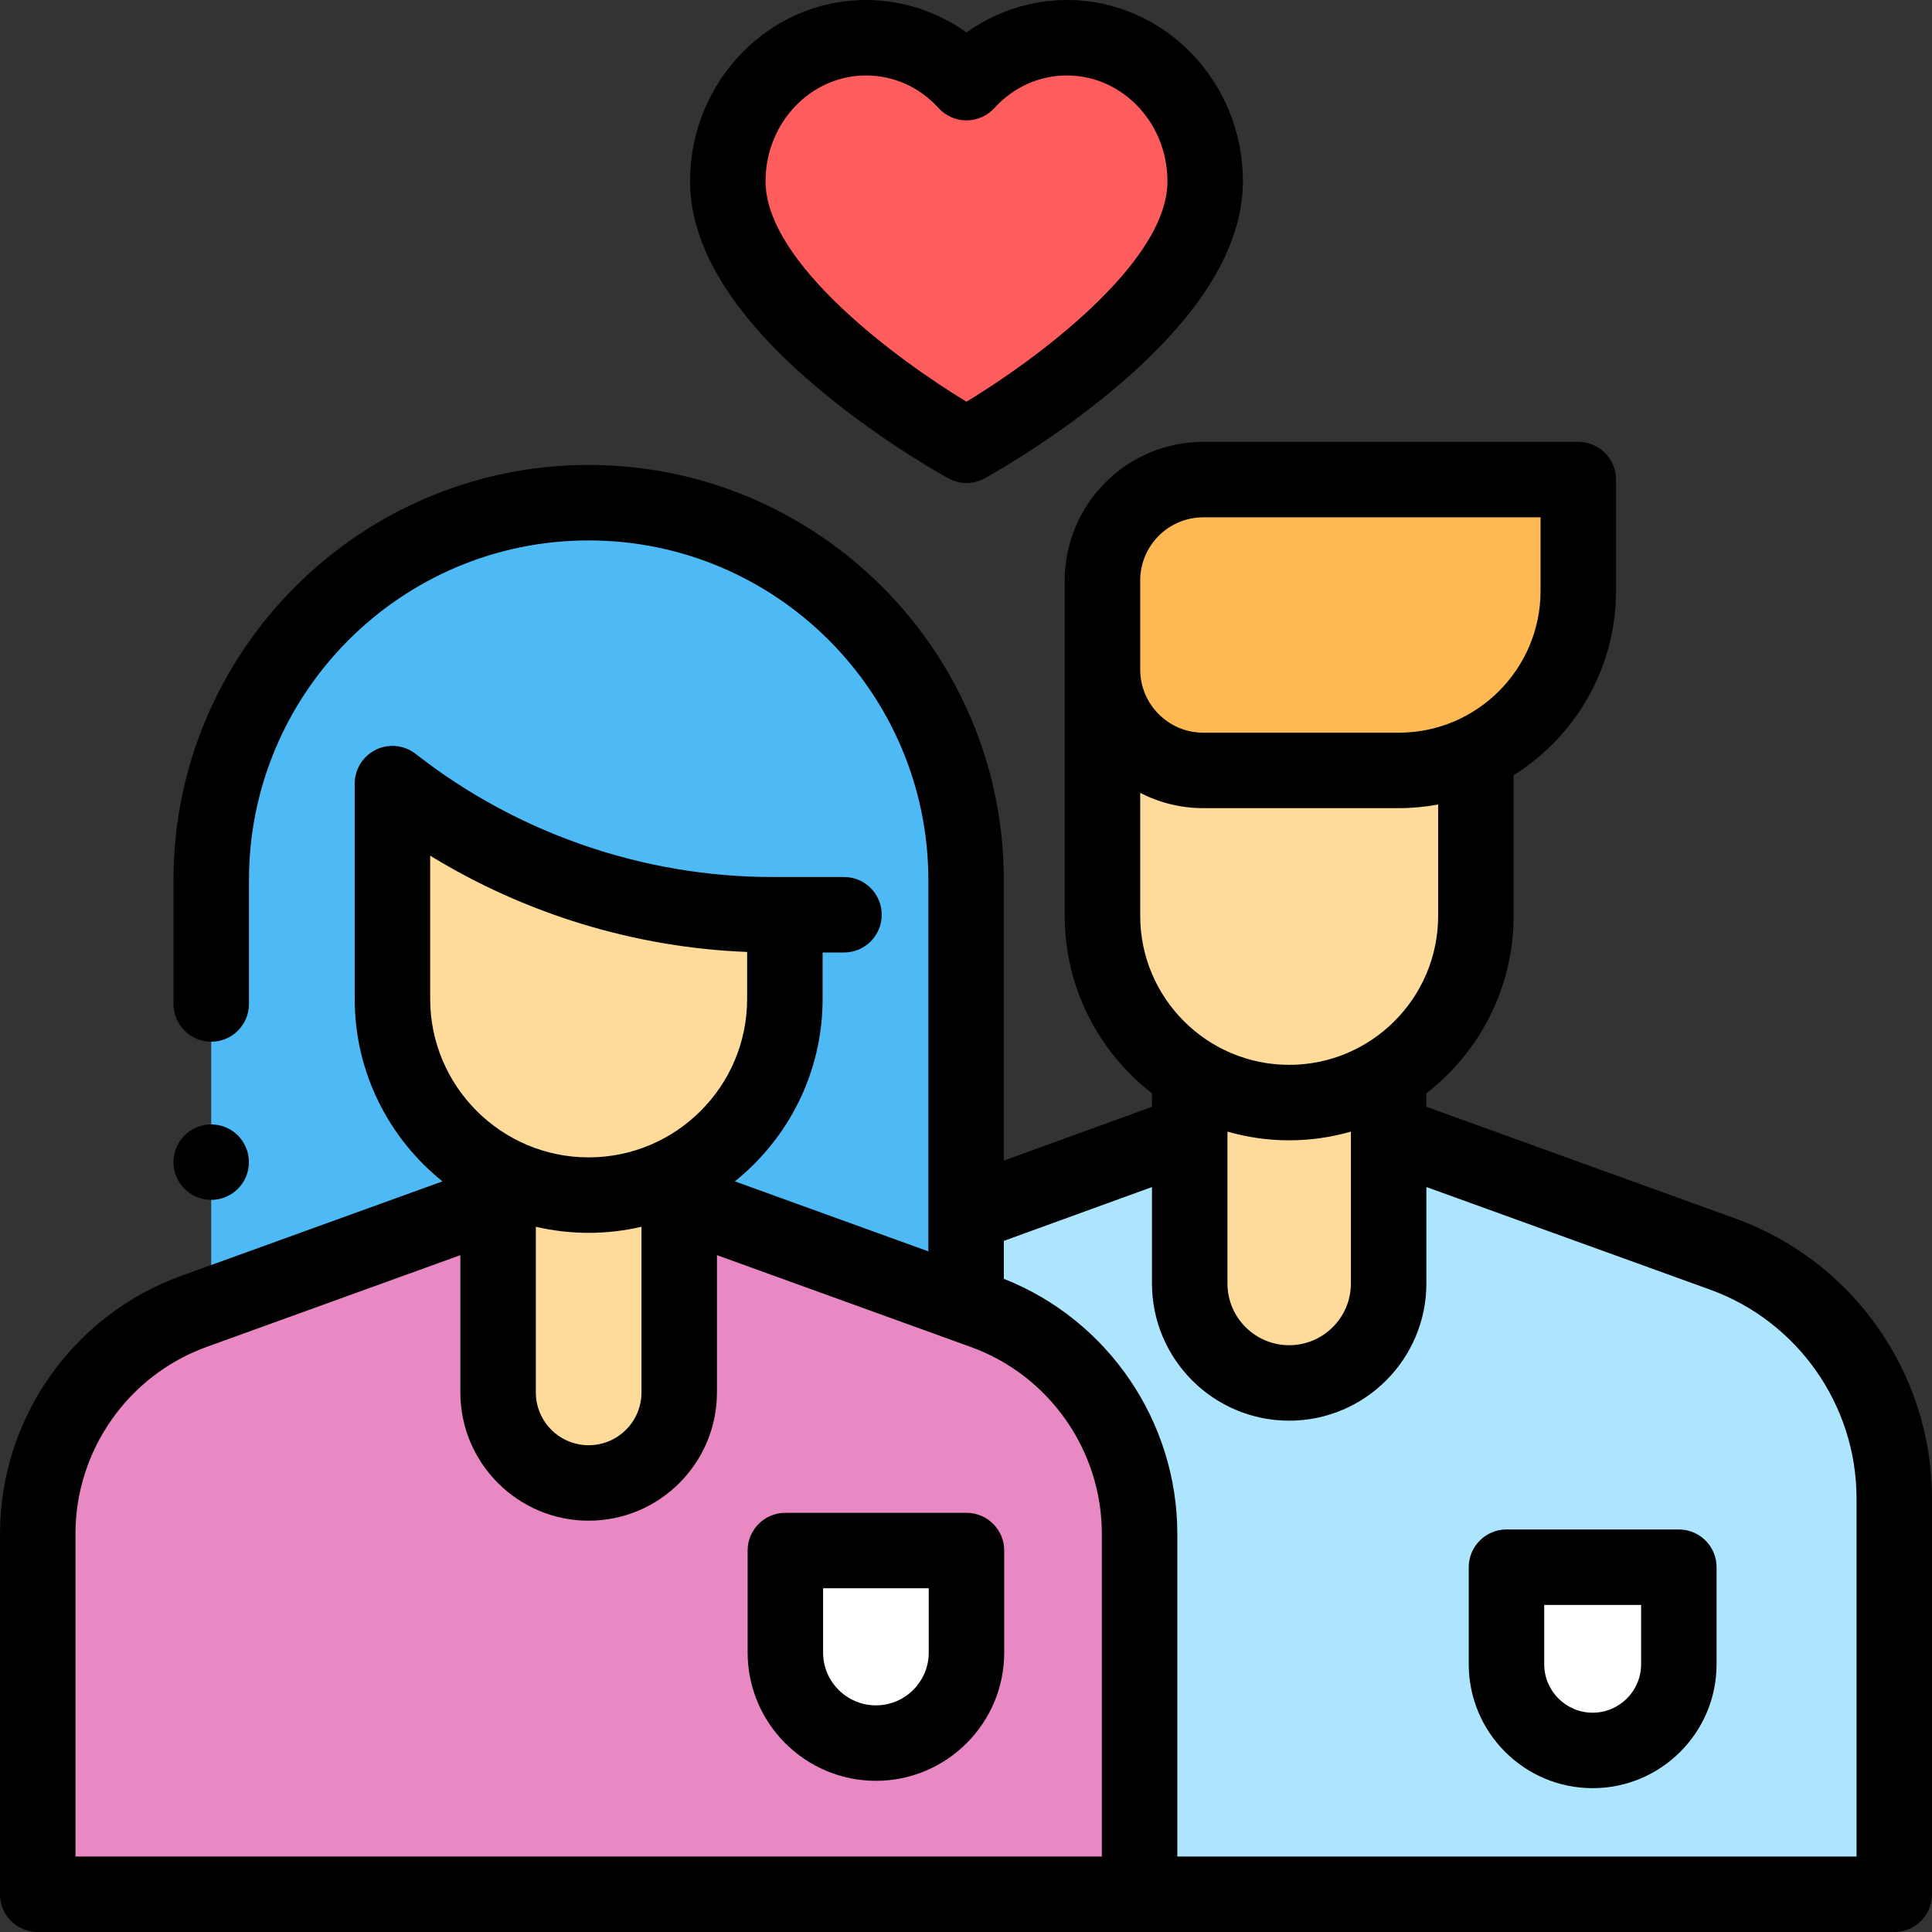 <svg viewBox="0 0 512 512.001" xmlns="http://www.w3.org/2000/svg"><rect x="0" y="0" width="512" height="512.001" fill="#333333" stroke="none"/><path d="m310.891 301.91-84.203 30.457c-27.246 9.855-45.395 35.723-45.395 64.691v104.941h320.707v-104.941c0-28.973-18.152-54.836-45.395-64.691l-84.207-30.457zm0 0" fill="#ade5ff"/><path d="m256.027 341.5v-108.262c0-55.242-44.785-100.023-100.027-100.023s-100.023 44.781-100.023 100.023v108.262zm0 0" fill="#4dbaf6"/><path d="m128 319.824-76.668 27.727c-24.805 8.973-41.332 32.523-41.332 58.902v95.547h292v-95.547c0-26.379-16.527-49.93-41.332-58.902l-76.668-27.73zm0 0" fill="#e889c3"/><g fill="#feda9b"><path d="m180 314v55c0 13.258-10.746 24-24 24s-24-10.742-24-24v-55zm0 0"/><path d="m208 242.414v22.305c0 28.719-23.281 52-52 52s-52-23.281-52-52v-57.051zm0 0"/><path d="m368.004 290.348v49.789c0 14.559-11.801 26.359-26.359 26.359-14.559 0-26.359-11.801-26.359-26.359v-49.789zm0 0"/></g><path d="m256.129 410.91v27.027c0 13.258-10.746 24-24 24-13.258 0-24-10.742-24-24v-27.027zm0 0" fill="#fff"/><path d="m444.91 415.324v25.719c0 12.613-10.227 22.836-22.84 22.836-12.609 0-22.836-10.223-22.836-22.836v-25.719zm0 0" fill="#fff"/><path d="m391.125 204.168v38.547c0 27.328-22.152 49.48-49.48 49.48-27.324 0-49.48-22.152-49.48-49.48v-70.422zm0 0" fill="#feda9b"/><path d="m418.266 127.094h-99.367c-14.766 0-26.734 11.969-26.734 26.734v23.609c0 14.766 11.969 26.734 26.734 26.734h51.789c26.277 0 47.578-21.301 47.578-47.578zm0 0" fill="#ffb954"/><path d="m282.746 10c-10.484 0-19.941 4.574-26.617 11.902-6.68-7.328-16.133-11.902-26.617-11.902-20.238 0-36.641 17.031-36.641 38.039 0 35.414 63.258 69.961 63.258 69.961s63.254-34.547 63.254-69.961c0-21.008-16.402-38.039-36.637-38.039zm0 0" fill="#ff5d5d"/><path d="m460.008 322.965-82.004-29.66v-2.957c0-.199-.016-.391-.027-.586 14.066-10.887 23.148-27.922 23.148-47.047v-37.281c16.281-10.184 27.141-28.262 27.141-48.84v-29.5c0-5.523-4.477-10-10-10h-99.367c-20.254 0-36.734 16.48-36.734 36.734v88.887c0 19.125 9.082 36.156 23.152 47.047-.012.191-.031.387-.031.582v2.965l-39.262 14.262v-74.332c0-60.668-49.355-110.023-110.023-110.023s-110.023 49.355-110.023 110.023v32.824c0 5.523 4.477 10 10 10 5.523 0 10-4.477 10-10v-32.824c0-49.641 40.383-90.023 90.023-90.023s90.027 40.383 90.027 90.023v98.383l-51.285-18.547c14.164-11.375 23.258-28.816 23.258-48.355v-12.305h5.668c5.523 0 10-4.477 10-10 0-5.523-4.477-10-10-10h-19.008c-34.094 0-67.652-11.582-94.492-32.617-4.344-3.406-10.629-2.645-14.039 1.703-1.316 1.684-2.004 3.652-2.105 5.637-.016.152-.023.328-.023.531v57.051c0 19.539 9.094 36.984 23.258 48.355l-69.328 25.074c-28.668 10.367-47.93 37.82-47.93 68.305v95.547c0 5.523 4.477 10 10 10h492c5.523 0 10-4.477 10-10v-104.941c0-33.07-20.895-62.848-51.992-74.094zm-134.723-23.074c5.203 1.488 10.688 2.305 16.363 2.305 5.672 0 11.156-.816 16.355-2.305v40.246c0 9.02-7.336 16.359-16.355 16.359-9.023 0-16.363-7.34-16.363-16.359zm-23.117-146.062c0-9.227 7.504-16.734 16.73-16.734h89.367v19.5c0 20.719-16.855 37.578-37.578 37.578h-51.789c-9.227 0-16.73-7.508-16.73-16.734zm0 56.293c5.02 2.582 10.707 4.047 16.73 4.047h51.789c3.566 0 7.051-.34 10.438-.965v29.512c0 21.77-17.707 39.48-39.477 39.48-21.773 0-39.48-17.711-39.48-39.48zm-160.168 114.984c4.504 1.043 9.184 1.613 14 1.613s9.5-.57 14-1.613v43.895c0 7.723-6.281 14-14 14s-14-6.277-14-14zm-28-98.344c25.258 15.48 54.324 24.359 84 25.516v12.441c0 23.16-18.84 42-42 42s-42-18.84-42-42zm67.293 265.238h-161.293v-85.547c0-22.094 13.957-41.98 34.734-49.496l67.266-24.328v36.371c0 18.75 15.254 34 34 34 18.75 0 34-15.25 34-34v-36.371l67.266 24.328c20.777 7.512 34.734 27.402 34.734 49.496v85.547zm310.707 0h-180v-85.547c0-29.785-18.391-56.664-45.973-67.555v-10.051l39.258-14.262v25.551c0 20.047 16.312 36.359 36.363 36.359 20.047 0 36.355-16.312 36.355-36.359v-25.562l75.199 27.195c23.207 8.395 38.797 30.613 38.797 55.289zm0 0"/><path d="m256.129 400.91h-48c-5.523 0-10 4.48-10 10v27.027c0 18.75 15.25 34 34 34 18.746 0 34-15.25 34-34v-27.027c0-5.52-4.477-10-10-10zm-10 37.027c0 7.719-6.281 14-14 14-7.723 0-14-6.281-14-14v-17.027h28zm0 0"/><path d="m444.91 405.324h-45.676c-5.523 0-10 4.48-10 10v25.719c0 18.105 14.73 32.84 32.836 32.84 18.109 0 32.84-14.73 32.84-32.84v-25.719c0-5.52-4.48-10-10-10zm-10 35.719c0 7.078-5.762 12.84-12.84 12.84-7.078 0-12.836-5.762-12.836-12.84v-15.719h25.676zm0 0"/><path d="m55.98 317.98c2.629 0 5.199-1.07 7.059-2.93 1.871-1.859 2.93-4.441 2.93-7.07 0-2.629-1.059-5.211-2.93-7.07-1.848-1.859-4.43-2.93-7.059-2.93-2.641 0-5.211 1.07-7.078 2.93-1.863 1.859-2.934 4.441-2.934 7.07 0 2.629 1.07 5.211 2.934 7.07 1.867 1.859 4.438 2.93 7.078 2.93zm0 0"/><path d="m218.129 104.012c16.363 13.516 32.527 22.395 33.207 22.766 1.492.816 3.141 1.223 4.793 1.223 1.648 0 3.297-.406 4.793-1.223.68-.371 16.84-9.25 33.203-22.766 23.398-19.328 35.258-38.16 35.258-55.973 0-26.488-20.922-48.039-46.637-48.039-9.551 0-18.859 3.062-26.617 8.602-7.758-5.539-17.07-8.602-26.617-8.602-25.719 0-46.641 21.551-46.641 48.039 0 17.816 11.863 36.645 35.258 55.973zm11.383-84.012c7.32 0 14.148 3.066 19.227 8.637 1.895 2.078 4.578 3.266 7.391 3.266s5.496-1.188 7.391-3.266c5.074-5.57 11.902-8.637 19.227-8.637 14.688 0 26.637 12.578 26.637 28.039 0 21.797-35.469 47.672-53.254 58.414-17.793-10.742-53.258-36.617-53.258-58.414 0-15.461 11.949-28.039 26.641-28.039zm0 0"/></svg>